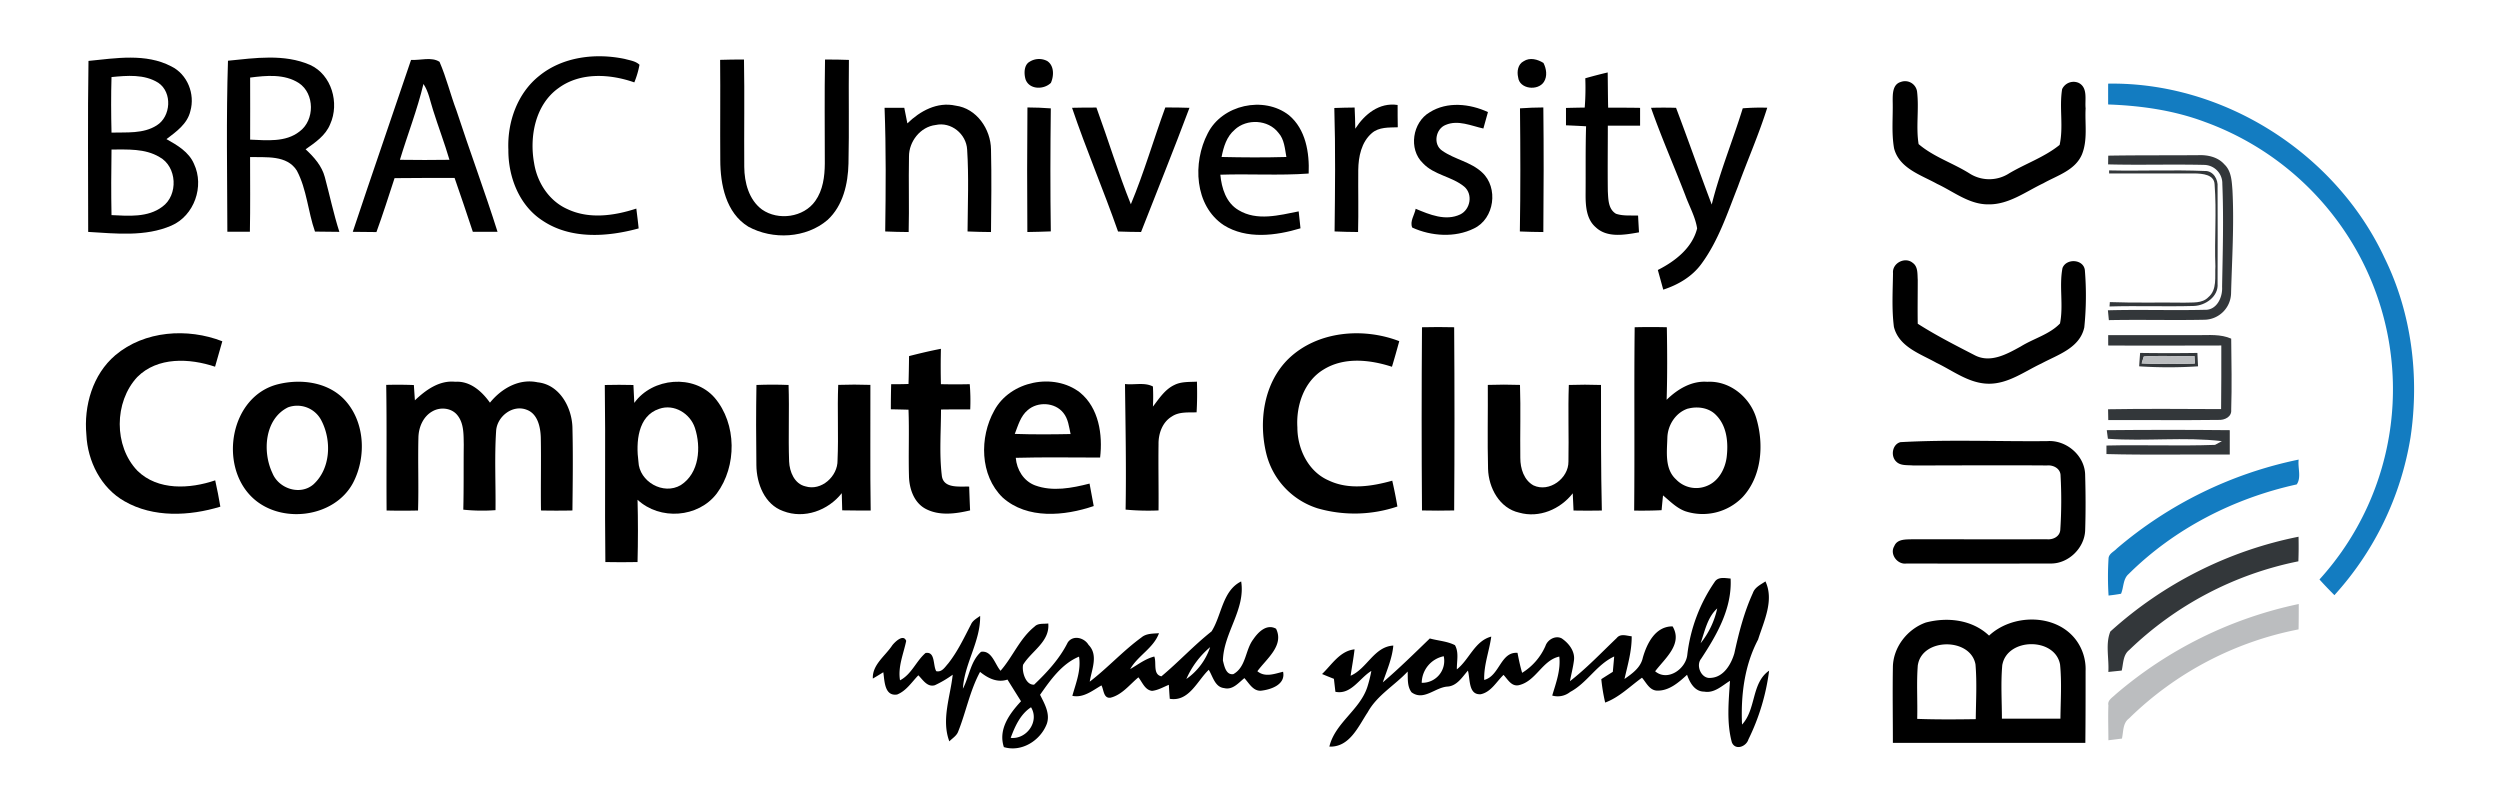 <svg xmlns="http://www.w3.org/2000/svg" id="Layer_1" data-name="Layer 1" viewBox="0 0 923 297"><defs><style>.cls-1{fill:#137cc1;}.cls-2{fill:#33373a;}.cls-3{fill:#bbbdbf;}</style></defs><g id="BUCC_Logo" data-name="BUCC Logo"><path d="M32.67,22.49c10.1-1,21.15-2.9,30.54,2,6,2.92,8.87,10.23,7.07,16.53-1.08,4.69-5.21,7.62-8.82,10.34,4,2.24,8.3,4.74,10.17,9.16,3.89,8.24.1,19.12-8.36,22.78-9.64,4.18-20.52,2.92-30.71,2.32C32.57,64.61,32.34,43.55,32.67,22.49Zm8.5,6c-.2,6.83-.16,13.64,0,20.47,5.59-.17,11.74.5,16.68-2.66,5.28-3.26,5.85-12.19.6-15.73C53.28,27.31,46.92,27.9,41.17,28.45Zm0,26.75c-.12,8-.16,16.12,0,24.18,6.28.3,13.4.94,18.74-3.08,6-4.29,5.5-14.86-1.07-18.38C53.49,54.77,47.07,55.22,41.13,55.2Z"></path><path d="M84.17,22.42c10-1,20.77-2.61,30.3,1.54,8,3.6,10.94,14.15,7.43,21.88-1.67,4.19-5.53,6.79-9.07,9.28,3.08,2.85,6,6.11,7.1,10.29,1.81,6.72,3.23,13.55,5.36,20.19q-4.49,0-9-.1c-2.6-7.4-3-15.56-6.7-22.52-3.67-5.82-11.36-4.82-17.26-5,0,9.2.11,18.39-.07,27.58l-8.32,0C83.89,64.56,83.5,43.46,84.17,22.42Zm8.18,6.22c0,7.64.05,15.27,0,22.91,6.12.24,13.11,1.05,18.23-3,5.68-4.16,5.63-14-.24-17.89C105,27.23,98.33,27.87,92.35,28.64Z"></path><path d="M199.09,28c8.73-7.11,20.87-8.49,31.62-6.23,1.83.52,3.95.76,5.39,2.14a32.65,32.65,0,0,1-1.91,6.51c-9-3.16-19.95-3.82-28,2.11-8.56,6.1-10.78,17.86-9,27.67,1.12,7.16,5.51,14,12.3,17,8,3.79,17.27,2.48,25.44-.19.3,2.43.62,4.88.86,7.32-11.59,3.17-25.13,4.11-35.54-2.92-8.62-5.61-12.65-16.19-12.56-26.17C187.27,45.08,191,34.43,199.09,28Z"></path><path d="M151.76,22.12c3.4.21,7.58-1.22,10.51.7,2.53,5.83,4,12,6.26,18,4.9,15,10.42,29.74,15.16,44.77q-4.56,0-9.12,0c-2.22-6.64-4.41-13.3-6.74-19.9-7.4,0-14.78,0-22.16.08-2.18,6.65-4.29,13.33-6.69,19.91l-8.74-.09C137.29,64.37,144.64,43.28,151.76,22.12ZM156.34,31c-2.28,9.52-5.86,18.64-8.69,28,6.1.08,12.19.1,18.29,0-1.82-6.19-4.13-12.22-6.06-18.38C158.8,37.31,158.26,33.86,156.34,31Z"></path><path d="M265.87,22.1q4.38-.15,8.81-.12c.24,13.21,0,26.43.1,39.64.05,5.78,1.69,12.13,6.54,15.73,6,4.21,15.39,2.93,19.67-3.14,2.86-4,3.5-9.07,3.53-13.86,0-12.79-.15-25.58.08-38.37,2.94,0,5.88,0,8.82.14-.17,12.74.13,25.49-.16,38.23-.17,7.5-2,15.58-7.72,20.85-7.93,6.8-20.24,7.4-29.25,2.49C268,78.62,265.93,68.12,265.93,59.1,265.83,46.78,266,34.44,265.87,22.1Z"></path><path d="M380.18,22.77a6.49,6.49,0,0,1,6.45-.24c2.62,1.71,2.5,5.5,1.36,8.06-2.59,2.56-7.9,2.57-9.33-1.22C378,27.26,378,23.93,380.18,22.77Z"></path><path d="M562.53,22.61c2.3-1.51,5.16-.72,7.32.63,1.09,2.13,1.5,4.92.16,7-2.22,3.43-9.06,2.69-9.52-1.73C560,26.41,560.4,23.71,562.53,22.61Z"></path><path d="M585.29,28.9c2.74-.78,5.49-1.5,8.27-2.15.06,4.32.07,8.64.17,13,3.93,0,7.85,0,11.79.07,0,2.2,0,4.37,0,6.57-4,0-7.94,0-11.91,0,0,8-.1,16.11,0,24.16.17,2.94.11,6.64,3,8.36,2.62.9,5.45.57,8.17.68.1,2.06.22,4.13.34,6.19-5.25.92-11.76,2.15-16-1.9-3.47-3-3.73-7.93-3.72-12.19.07-8.35-.07-16.71.18-25.07q-3.72-.21-7.42-.36,0-3.21,0-6.41c2.31-.06,4.6-.11,6.92-.14A94.56,94.56,0,0,0,585.29,28.9Z"></path><path d="M701.78,30.26a4.47,4.47,0,0,1,6,3.53c.78,6.44-.46,13,.57,19.41,5.44,4.66,12.51,6.94,18.58,10.7a13.53,13.53,0,0,0,14.83.11c6.13-3.63,13.08-6,18.65-10.51,1.5-6.76-.19-13.79.93-20.59a4.66,4.66,0,0,1,6.16-2.28c3.42,1.8,2.18,6.23,2.51,9.37-.31,5.61.81,11.54-1.31,16.9-2.48,6-9.14,7.85-14.29,10.76-6.51,3.08-12.71,7.87-20.21,7.79-7.12.1-12.86-4.68-19-7.55-6-3.33-14-5.73-15.91-13.13-1-5.73-.36-11.58-.51-17.37C698.79,34.82,698.67,31.15,701.78,30.26Z"></path><path d="M335,45.55C339.67,41,346,37.49,352.79,39c7.78,1,13,8.67,13.09,16.17.24,10.16.1,20.33,0,30.5-2.89,0-5.77-.11-8.66-.21.07-10.07.5-20.18-.15-30.24-.31-5.76-5.92-10.36-11.64-9.07-5.64.66-9.86,6.11-9.83,11.64-.19,9.3.12,18.58-.12,27.88-2.9,0-5.77-.11-8.66-.21.21-15.23.34-30.45-.24-45.67q3.63,0,7.28,0C334.23,41.7,334.59,43.62,335,45.55Z"></path><path d="M445.88,49.27c5.29-10.6,20.69-14,30-6.74,6.22,5.2,7.6,13.86,7.28,21.54-10.85.79-21.74.06-32.61.43.47,5,2.11,10.38,6.71,13.07,6.78,4.13,15,1.9,22.21.47.22,2.07.46,4.16.67,6.25-9.1,2.74-19.91,4.14-28.35-1.17C440.94,75.9,440.29,60,445.88,49.27Zm10-1.39c-3,2.49-4.16,6.38-4.87,10.08,8,.18,15.95.23,23.92,0-.56-3.06-.74-6.51-2.94-8.94C468.21,44.09,460.28,43.75,455.85,47.88Z"></path><path d="M500.37,47.52c3.42-5.34,8.88-9.8,15.63-8.76,0,2.73,0,5.48.06,8.23-3.27.12-6.95-.14-9.59,2.17-3.87,3.33-4.94,8.71-5,13.58-.07,7.63.13,15.28-.07,22.92-2.9,0-5.78-.11-8.67-.21.17-15.19.36-30.4-.1-45.58,2.5-.1,5-.14,7.5-.17C500.25,42.3,500.34,44.91,500.37,47.52Z"></path><path d="M527.84,41.46c6.47-4.08,14.83-3.18,21.51-.08-.57,2-1.14,4-1.69,6.07-4.49-1-9.33-3.27-13.88-1.35-3.77,1.42-4.81,7.25-1.3,9.55,4.58,3.22,10.55,4.1,14.7,8,6.12,5.59,4.6,17.11-3,20.7-7,3.48-15.76,2.87-22.78-.33-1-2.27.86-4.66,1.26-6.94,5.1,2.14,11.08,4.65,16.47,2.08,3.75-1.84,4.74-7.44,1.48-10.24-4.56-3.8-11.17-4.25-15.31-8.71C519.94,55.06,521.49,45.14,527.84,41.46Z"></path><path d="M379.33,39.67c2.88,0,5.75.13,8.63.34-.18,15.14-.22,30.29,0,45.42-2.89.12-5.77.18-8.66.23Q379.13,62.67,379.33,39.67Z"></path><path d="M395.8,39.8c3-.08,6-.1,9-.09,4.34,11.87,8,24,12.71,35.7,4.87-11.67,8.38-23.86,12.72-35.73,3,0,5.94,0,8.92.13-5.74,15.36-11.91,30.56-17.87,45.84-2.84,0-5.68-.09-8.5-.18C407.41,70.14,401,55.17,395.8,39.8Z"></path><path d="M561.18,40c2.86-.22,5.74-.3,8.62-.33.17,15.33.14,30.65,0,46-2.9,0-5.79-.11-8.67-.21C561.39,70.3,561.34,55.15,561.18,40Z"></path><path d="M609.56,39.81c3.07-.1,6.16-.1,9.24,0,4.49,11.86,8.67,23.84,13.17,35.71,3-12.09,7.79-23.65,11.45-35.53a82.74,82.74,0,0,1,9.05-.22c-3.12,9.92-7.33,19.46-10.88,29.22-3.85,9.72-7.15,19.89-13.4,28.39-3.44,4.75-8.63,7.77-14.12,9.56q-1-3.63-2-7.26c6.35-3.2,12.7-8.1,14.51-15.34-.65-4.26-2.86-8.1-4.33-12.14C618.09,61.38,613.4,50.75,609.56,39.81Z"></path><path d="M698.9,100.82c-.33-3.7,4.45-6.14,7.28-3.77,2,1.42,1.7,4.1,1.85,6.25,0,5.41-.09,10.81,0,16.22,6.77,4.33,14,8,21.08,11.65,5.8,3,11.89-.46,17-3.28,4.72-2.93,10.55-4.41,14.44-8.46,1.35-6.74-.38-13.73.92-20.47,1.41-3.69,7.79-3.31,8.26.79a115.5,115.5,0,0,1-.21,21.12c-1.67,7.65-9.77,10.08-15.82,13.33-6.27,2.94-12.24,7.52-19.46,7.47s-13.09-4.74-19.33-7.73c-5.92-3.33-13.84-5.85-15.68-13.26C698.39,114.12,698.81,107.43,698.9,100.82Z"></path><path d="M525,120.82c4-.1,7.92-.1,11.88,0q.23,33.83,0,67.64c-4,.09-7.93.09-11.88,0Q524.75,154.63,525,120.82Z"></path><path d="M603.52,120.82c4-.1,7.92-.1,11.88,0,.15,8.93.2,17.86-.08,26.78,4-3.91,9.2-7.07,15-6.64,8.42-.48,16,5.85,18.2,13.77,2.76,9.58,1.89,21.2-5.15,28.8a20.54,20.54,0,0,1-21.19,5.21c-3.21-1.18-5.62-3.7-8.19-5.84-.19,1.81-.36,3.63-.53,5.46-3.38.17-6.76.2-10.13.15C603.55,165.94,603.27,143.37,603.52,120.82Zm19.76,30c-4.59,1.43-7.58,6.12-7.69,10.82-.14,5.14-1.05,11.45,3.18,15.33a10.28,10.28,0,0,0,11.6,2.35c4.14-1.72,6.51-6.13,7.1-10.4.67-5.41.16-11.59-3.88-15.65C631,150.54,626.83,149.93,623.28,150.85Z"></path><path d="M42.56,131.16C53.32,122.05,69.26,121,82.08,126c-.91,3.13-1.78,6.26-2.68,9.39-9.4-3.15-21.23-3.73-28.74,3.83-8.55,9.2-8.68,25.45.06,34.57,7.56,7.42,19.38,6.74,28.73,3.55.73,3.23,1.35,6.46,1.9,9.72-11.43,3.49-24.74,4.13-35.39-2-8.69-4.93-13.63-14.78-14.07-24.56C30.9,149.8,34.22,138.26,42.56,131.16Z"></path><path d="M475.76,132.42c10.64-10.22,27.48-11.61,40.85-6.46-.87,3.17-1.75,6.32-2.7,9.45-8.13-2.63-17.63-3.68-25.22,1-7.23,4.34-10.2,13.3-9.7,21.37,0,7.93,4,16.34,11.55,19.6,7.41,3.54,15.87,2.21,23.48.09.72,3.16,1.36,6.34,1.9,9.53a49.35,49.35,0,0,1-29.41.69,28.27,28.27,0,0,1-19-20.24C464.6,155.46,466.59,141.35,475.76,132.42Z"></path><path d="M335.62,131.47c3.9-1,7.8-1.93,11.77-2.69-.11,4.35-.11,8.7,0,13.06,3.54.08,7.1.08,10.64,0a74,74,0,0,1,.18,9.3c-3.6,0-7.21,0-10.79.06,0,8.07-.67,16.2.28,24.22.45,5.09,6.51,4.1,10.12,4.23.1,2.92.2,5.86.34,8.79-5.32,1.25-11.32,2.09-16.36-.55-4.45-2.33-6.15-7.61-6.21-12.33-.22-8.11.14-16.2-.17-24.3q-3.26-.09-6.52-.15,0-4.63.12-9.26c2.12,0,4.25,0,6.4-.09C335.53,138.35,335.58,134.92,335.62,131.47Z"></path><path d="M102.61,141.87c8.22-2.05,17.94-.92,24.16,5.27,8,8.05,8.67,21.46,3.54,31.2-7,13-27,15.29-37.35,5.15C80.69,171.51,85.07,146.26,102.61,141.87Zm3.75,8.51c-8.67,4.24-9.54,16.41-5.79,24.27,2.3,5.75,10.21,8.39,15.11,4.22,6.41-5.79,6.82-16.21,3-23.57A10,10,0,0,0,106.36,150.38Z"></path><path d="M153.18,147.8c4-3.8,9-7.46,14.88-6.85,5.52-.36,9.84,3.52,12.83,7.72,4.22-5.2,10.69-9,17.59-7.52,8.08.82,12.63,9.18,12.86,16.62.25,10.22.11,20.47,0,30.7-3.87.08-7.75.08-11.61,0-.13-9,.1-18-.07-26.94-.12-3.86-1.14-8.79-5.25-10.26-5.21-2-10.92,2.54-11.24,7.82-.64,9.73-.11,19.5-.23,29.26a67.46,67.46,0,0,1-11.89-.18c.2-8,.08-16,.17-24-.08-3.7.11-7.89-2.39-10.92-2.16-2.67-6.25-3.06-9.14-1.41-3.46,1.9-5.14,5.92-5.21,9.72-.22,9,.14,18-.14,26.92-3.87.09-7.75.09-11.61,0-.11-15.45.11-30.92-.14-46.38,3.39-.09,6.8-.08,10.21.06C152.92,144,153.05,145.91,153.18,147.8Z"></path><path d="M234.18,148.75c6.71-9.36,22-10.71,29.67-1.9,8.2,9.64,8.25,25.27.79,35.34-6.84,9-21,10-29.26,2.32.2,7.65.19,15.3,0,23q-6,.12-11.88,0c-.28-21.79.1-43.59-.21-65.37,3.51-.09,7-.09,10.57,0C234,144.34,234.1,146.55,234.18,148.75Zm9.2,2.19c-8,2.62-8.61,12.45-7.67,19.5.26,7.37,9.19,12.48,15.64,8.66,6.87-4.42,7.55-14,5.21-21.13C254.81,152.65,248.86,149,243.38,150.94Z"></path><path d="M367.08,151.58c5.83-10.91,22-14.17,31.67-6.65,6.95,5.7,8.41,15.52,7.41,24-10.39,0-20.76-.19-31.14.1.36,4.39,2.88,8.57,7.12,10.17,6.49,2.39,13.61,1,20.12-.66.5,2.76,1,5.52,1.54,8.3-10.78,3.66-24.52,5-33.63-3.16C361.74,175.49,361.57,161.43,367.08,151.58Zm12.36-.17c-2.67,2.22-3.57,5.7-4.78,8.79,6.86.23,13.74.19,20.6.05-.59-2.68-.87-5.63-2.69-7.84C389.49,148.52,383.12,148.18,379.44,151.41Z"></path><path d="M415.35,141.78c3.38.42,7.26-.72,10.31.92a73.46,73.46,0,0,1,0,7.42c2.3-3,4.43-6.35,7.94-8,2.57-1.29,5.52-1.06,8.31-1.21.11,3.77.1,7.54-.13,11.32-3.06.11-6.43-.28-9.12,1.53-3.51,2.09-5,6.34-4.93,10.25-.11,8.14.08,16.29,0,24.44a89.72,89.72,0,0,1-12.16-.3C415.85,172.72,415.53,157.25,415.35,141.78Z"></path><path d="M279.28,142.13q5.93-.24,11.86,0c.32,9.41-.14,18.85.2,28.26.16,3.75,1.94,8.23,6,9.17,5.92,1.83,12-3.74,11.88-9.63.41-9.27-.13-18.55.25-27.83q5.93-.21,11.88,0c.06,15.47-.14,30.93.11,46.39-3.51,0-7,0-10.51-.07-.09-2.11-.15-4.23-.17-6.34-5,6.37-13.85,9.64-21.64,6.61-6.86-2.44-9.81-10.16-9.88-16.92C279.12,161.9,279.12,152,279.28,142.13Z"></path><path d="M549.3,142.11q5.93-.21,11.88,0c.3,9,0,18,.12,27,0,3.83,1.31,8.13,4.86,10.1,5.82,2.72,13-2.59,12.91-8.81.18-9.42-.19-18.84.14-28.27q5.94-.21,11.88,0c0,15.46-.05,30.92.31,46.36-3.48.07-7,.07-10.45,0-.11-2.12-.22-4.23-.29-6.36-4.6,5.89-12.38,9.23-19.76,7.14-7.28-1.61-11.32-9.17-11.51-16.16C549.12,162.76,549.37,152.44,549.3,142.11Z"></path><path d="M701.66,163.24c18-1,36.13-.2,54.18-.38,7.1-.52,14,5.45,14,12.64.19,6.78.22,13.57,0,20.34-.25,6.53-6.22,12.33-12.78,12.21q-26.58.06-53.17,0c-3.34.51-6.33-3.44-4.52-6.42,1.11-2.77,4.47-2.43,6.93-2.54,16.45,0,32.9.08,49.36,0,2.25.25,4.83-.94,5-3.48a166.82,166.82,0,0,0,.1-20c0-2.6-2.66-4-5-3.76-16.49-.13-33,0-49.49,0-2.09-.2-4.64.19-6.22-1.47C697.93,168.31,698.66,164,701.66,163.24Z"></path><path d="M633,214.93c1.29-2.13,3.89-1.48,5.94-1.33.57,11-5.07,20.76-10.87,29.59-2.1,2.56.08,7.6,3.6,7.08,4.71-.28,7.46-5,8.65-9.06,1.66-7.6,3.6-15.2,6.85-22.29.74-2.14,2.9-3.08,4.63-4.27,3.28,7-.59,14.71-2.71,21.47-5.08,9.6-6.41,20.67-5.93,31.39,5.28-5.66,3.39-15.33,10-19.91A80.51,80.51,0,0,1,645.51,273c-.8,2.68-4.85,4.18-6.11,1.07-2-7.36-1.16-15.2-.69-22.72-2.93,1.8-5.77,4.66-9.5,4-3.54,0-5.32-3.32-6.35-6.22-3.13,2.87-6.8,6.11-11.32,5.83-2.64-.27-3.78-3-5.32-4.75-4.44,3.19-8.39,7.24-13.59,9.18a66.68,66.68,0,0,1-1.43-8.65c1.4-.91,2.83-1.8,4.25-2.7.18-1.9.34-3.78.51-5.67-6.5,3-10,9.79-16.26,13.1a7.34,7.34,0,0,1-6.62,1.33c1.4-4.69,3.18-9.4,2.61-14.39-6.34,1.36-8.62,9.23-15.08,10.59-2.66.46-4-2.26-5.51-3.83-2.61,2.52-4.64,6.36-8.41,7.14-4.63.33-3.85-5.63-4.74-8.72-2.12,2.42-4.07,5.72-7.64,5.9-4.52.35-8.74,5.4-13.17,2.1-1.66-2.2-1.33-5.08-1.43-7.66-4.8,5.13-11.26,8.73-14.73,15-3.49,5.26-6.68,13-14.18,12.72,2.11-8.76,11.21-13.49,14-21.94a48,48,0,0,0,1.5-6c-4.37,2.62-7.45,8.89-13.27,7.7-.18-1.59-.37-3.2-.55-4.79-1.48-.58-2.93-1.16-4.38-1.77,3.6-3.44,6.6-8.55,12-9.11-.36,3.27-1,6.5-1.45,9.74,6.08-2.64,8.67-10.74,15.76-11.14-.42,4.74-2.37,9.12-3.88,13.59,6-5.13,11.67-10.72,17.36-16.21,3.07.86,6.42,1,9.28,2.48,1.54,2.71.63,6,.7,8.93,4.63-3.66,6.58-10.49,12.7-12.1-.73,5.37-2.8,10.53-2.6,16,5.7-1.45,6-10.47,12.29-10,.48,2.48,1,5,1.71,7.38a22,22,0,0,0,8.61-9.92c.79-2.35,3.69-4,6-2.8,2.64,1.79,5,4.8,4.52,8.17-.33,2.59-1,5.1-1.48,7.64,6.19-4.82,11.59-10.52,17.25-15.92,1.43-1.8,3.65-.84,5.55-.66.06,5.38-1.47,10.56-2.66,15.76,2.87-2,6-4.21,6.77-7.86,1.5-5.25,4.63-11.62,11-11.56,3.85,6.54-2.87,11.84-6.45,16.58,4.65,3.91,11.42-.94,11.88-6.18A59.6,59.6,0,0,1,633,214.93Zm-5.18,22.61A31,31,0,0,0,634,224.63C630.35,227.93,629.42,233.07,627.84,237.54ZM524.9,252.09a8.1,8.1,0,0,0,8.13-9.81A10.16,10.16,0,0,0,524.9,252.09Z"></path><path d="M447.3,233.12c3.78-5.93,4-15.06,10.94-18.45,1.65,10.39-6.52,19-6.74,29.22.51,2,1.12,5.4,3.85,5,4.79-2.68,4.33-8.92,7.4-12.91,1.8-2.65,4.94-5.78,8.37-3.85,3.07,6.23-3.62,11.18-6.9,15.69,2.84,2.37,6.33.95,9.49.19,1,4.73-4.43,6.59-8.15,7-2.94.19-4.42-2.8-6.14-4.65-2.17,1.76-4.33,4.49-7.49,3.68-3.38-.36-4.17-4.33-5.66-6.75C442,251.37,439,259.16,431.88,258c-.14-1.73-.25-3.45-.34-5.17-2,.82-4,2-6.19,2.24-2.65-.29-3.6-3.2-5.05-5-3.24,2.69-6.05,6.47-10.29,7.52-2.62.36-2.47-2.93-3.35-4.54-3.33,1.91-6.63,4.7-10.75,3.86,1.32-4.72,3.28-9.45,2.47-14.48-6.32,2.59-10.58,8.65-14.39,14.09,1.65,3.29,3.83,7,2.47,10.78-2.36,6.11-9.26,10.5-15.83,8.53-2.17-6.6,2.11-12.36,6.33-16.93q-2.52-4-5-8c-3.77,1.27-7.25-.51-10.12-2.84-3.79,7-5.18,14.83-8.12,22.13-.61,1.53-2.13,2.39-3.23,3.52-3-8,.38-16.5,1.25-24.61a39.24,39.24,0,0,1-6.61,3.89c-2.79.8-4.38-2-6.08-3.67-2.42,2.5-4.48,5.78-7.84,7.1-4.7.71-4.62-5.08-5.09-8.23q-1.92,1.2-3.87,2.34c-.25-5.13,4.63-8.37,7.19-12.3,1.06-1.33,4.11-4.27,5.13-1.61-1,4.82-3.12,9.52-2.28,14.55,4.28-2.22,5.92-7.07,9.43-10.09,3.66-.62,2.67,4.54,3.94,6.72,2.1.48,3.22-1.52,4.42-2.85,3.47-4.39,5.85-9.48,8.41-14.41.65-1.49,2.14-2.24,3.38-3.15.16,9.4-5.8,17.54-6.37,26.88,2.35-4.46,2.81-10.15,6.7-13.62,4-.62,5.1,4.59,7.2,7,4.54-5.17,7.08-11.92,12.56-16.31,1.31-1.37,3.36-.91,5.06-1.16.63,6.74-6.21,10.18-9.3,15.25-.51,2.65,1,7.59,4.08,7.34,4.81-4.59,9.42-9.56,12.41-15.57,1.91-2.85,6.09-1.82,7.68.89,3.73,3.77,1.12,9.16.44,13.58,6.64-5.1,12.3-11.37,19.06-16.3,1.81-1.55,4.28-1.42,6.51-1.59-2,5.51-7.79,8.25-10.64,13.25,2.9-1.67,5.59-3.81,8.91-4.64.9,2.35-.62,6.6,2.62,7.31C435.21,244.35,440.81,238.24,447.3,233.12ZM438,250.68a23.26,23.26,0,0,0,8.78-11.76A32.41,32.41,0,0,0,438,250.68Zm28-11.46M415.43,248m-42.29,24.42c5.85.65,10.72-6.05,7.52-11.3C376.7,263.7,374.72,268.18,373.14,272.44Z"></path><path d="M711,229.84c8-2.1,17.14-1.08,23.36,4.83,8.57-8,24.4-8.26,31.9,1.34A18,18,0,0,1,770,247.7c0,8.85,0,17.71-.09,26.57q-35.53,0-71.06,0c0-9.28-.15-18.57,0-27.85C698.9,239,704.17,232.27,711,229.84Zm28.26,15.5c-.61,6.65-.17,13.35-.15,20,7.2,0,14.4,0,21.6,0,.07-6.67.52-13.37-.13-20C758.74,235.27,741.23,235.39,739.29,245.34Zm-31.19.07c-.54,6.63-.06,13.31-.24,20,7.21.26,14.42.21,21.62.1.07-6.74.47-13.5-.1-20.22C727.53,235.36,709.78,235.46,708.1,245.41Z"></path><path class="cls-1" d="M778.33,30.88C821,30.2,862.4,56.62,880.39,95.25c10,20.34,12.89,43.79,9.59,66.12a113.54,113.54,0,0,1-28.12,58.36c-1.88-1.9-3.74-3.81-5.51-5.79a104.44,104.44,0,0,0,15.2-118.69A105.72,105.72,0,0,0,814,45c-11.4-4.28-23.57-6-35.68-6.43C778.33,36,778.31,33.43,778.33,30.88Z"></path><path class="cls-1" d="M781.54,202.51a150,150,0,0,1,67.13-32.83c-.39,2.95,1.07,6.67-.73,9.17-23.21,5.1-45.17,16.33-62.09,33.12-2.07,1.83-1.74,4.87-2.76,7.24-1.53.28-3.08.5-4.61.66a109.08,109.08,0,0,1,0-13.77C778.63,204.38,780.49,203.66,781.54,202.51Z"></path><path class="cls-2" d="M778.36,57.47c11-.19,22.11-.09,33.16-.18,3.5-.15,7.29.64,9.71,3.39,2.64,2.47,2.74,6.31,3,9.68.64,12.67-.18,25.35-.52,38a10,10,0,0,1-9.8,9.69c-11.77.24-23.55-.09-35.32.14-.09-.91-.26-2.72-.35-3.63,11.89-.32,23.78.1,35.67-.18,4.49.26,6.72-4.6,6.49-8.46.23-12.69.61-25.41.08-38.1a6.82,6.82,0,0,0-6.76-6.94c-11.81-.28-23.61.12-35.41-.19Z"></path><path class="cls-2" d="M778.67,62.91c11.76.27,23.56-.28,35.32.22,3.14-.14,5,3.09,4.74,5.94.09,11.87,0,23.75,0,35.6.42,4.77-4.45,8.15-8.76,8.29-10.38.3-20.76-.12-31.14.19l.12-1.62c9.14.35,18.31.07,27.47.21,3-.15,6.59.38,8.88-2,3.34-2.76,2.38-7.58,2.62-11.4-.39-10.07.49-20.18-.29-30.22-.12-3.75-4.51-4-7.32-4.09-10.54,0-21.09,0-31.62,0Z"></path><path class="cls-2" d="M778.34,123.74c11,0,22.09,0,33.15,0,4.1,0,8.39-.43,12.27,1.29.09,8.76.28,17.51,0,26.26.26,2.62-2.46,3.88-4.69,3.74-13.57.18-27.13,0-40.7.07,0-1-.05-3-.07-4,13.9-.25,27.81-.1,41.73-.06.09-7.83.09-15.66.08-23.48-13.92,0-27.84.11-41.76,0Z"></path><path class="cls-2" d="M790.13,130.3q10.56.16,21.15,0c.08,1.64.15,3.29.24,4.95a167.77,167.77,0,0,1-21.74,0C789.88,133.6,790,131.94,790.13,130.3Zm1.36,1.33c-.21.63-.6,1.9-.79,2.53,6.52.33,13.07.25,19.62.05,0-.68-.1-2.06-.13-2.75C804,131.61,797.7,131.18,791.49,131.63Z"></path><path class="cls-2" d="M777.82,158.82q22.7-.23,45.41,0c0,3,0,6,0,9-15.18-.11-30.36.23-45.53-.18,0-.78,0-2.36,0-3.15,13.35-.32,26.73.23,40.08-.24l2.55-1.38c-13.93-1.64-28.09.14-42.09-.88C778.16,161.23,777.93,159.62,777.82,158.82Z"></path><path class="cls-2" d="M779.14,233.16a146.19,146.19,0,0,1,69.48-35q.11,4.55-.06,9.08A125.6,125.6,0,0,0,786.09,240c-2.31,1.83-2.14,5-2.75,7.57l-4.94.51C778.71,243.2,777.26,237.7,779.14,233.16Z"></path><path class="cls-3" d="M791.49,131.63c6.21-.45,12.46,0,18.7-.17,0,.69.09,2.07.13,2.75-6.55.2-13.1.28-19.62-.05C790.89,133.53,791.28,132.26,791.49,131.63Z"></path><path class="cls-3" d="M781,256.43A151.72,151.72,0,0,1,848.7,223c0,3.11,0,6.24-.07,9.37A122.91,122.91,0,0,0,786,265.28c-2.33,1.77-2,4.85-2.58,7.41-1.69.2-3.37.42-5,.61,0-4.31-.17-8.6,0-12.91C778,258.54,779.9,257.54,781,256.43Z"></path></g></svg>